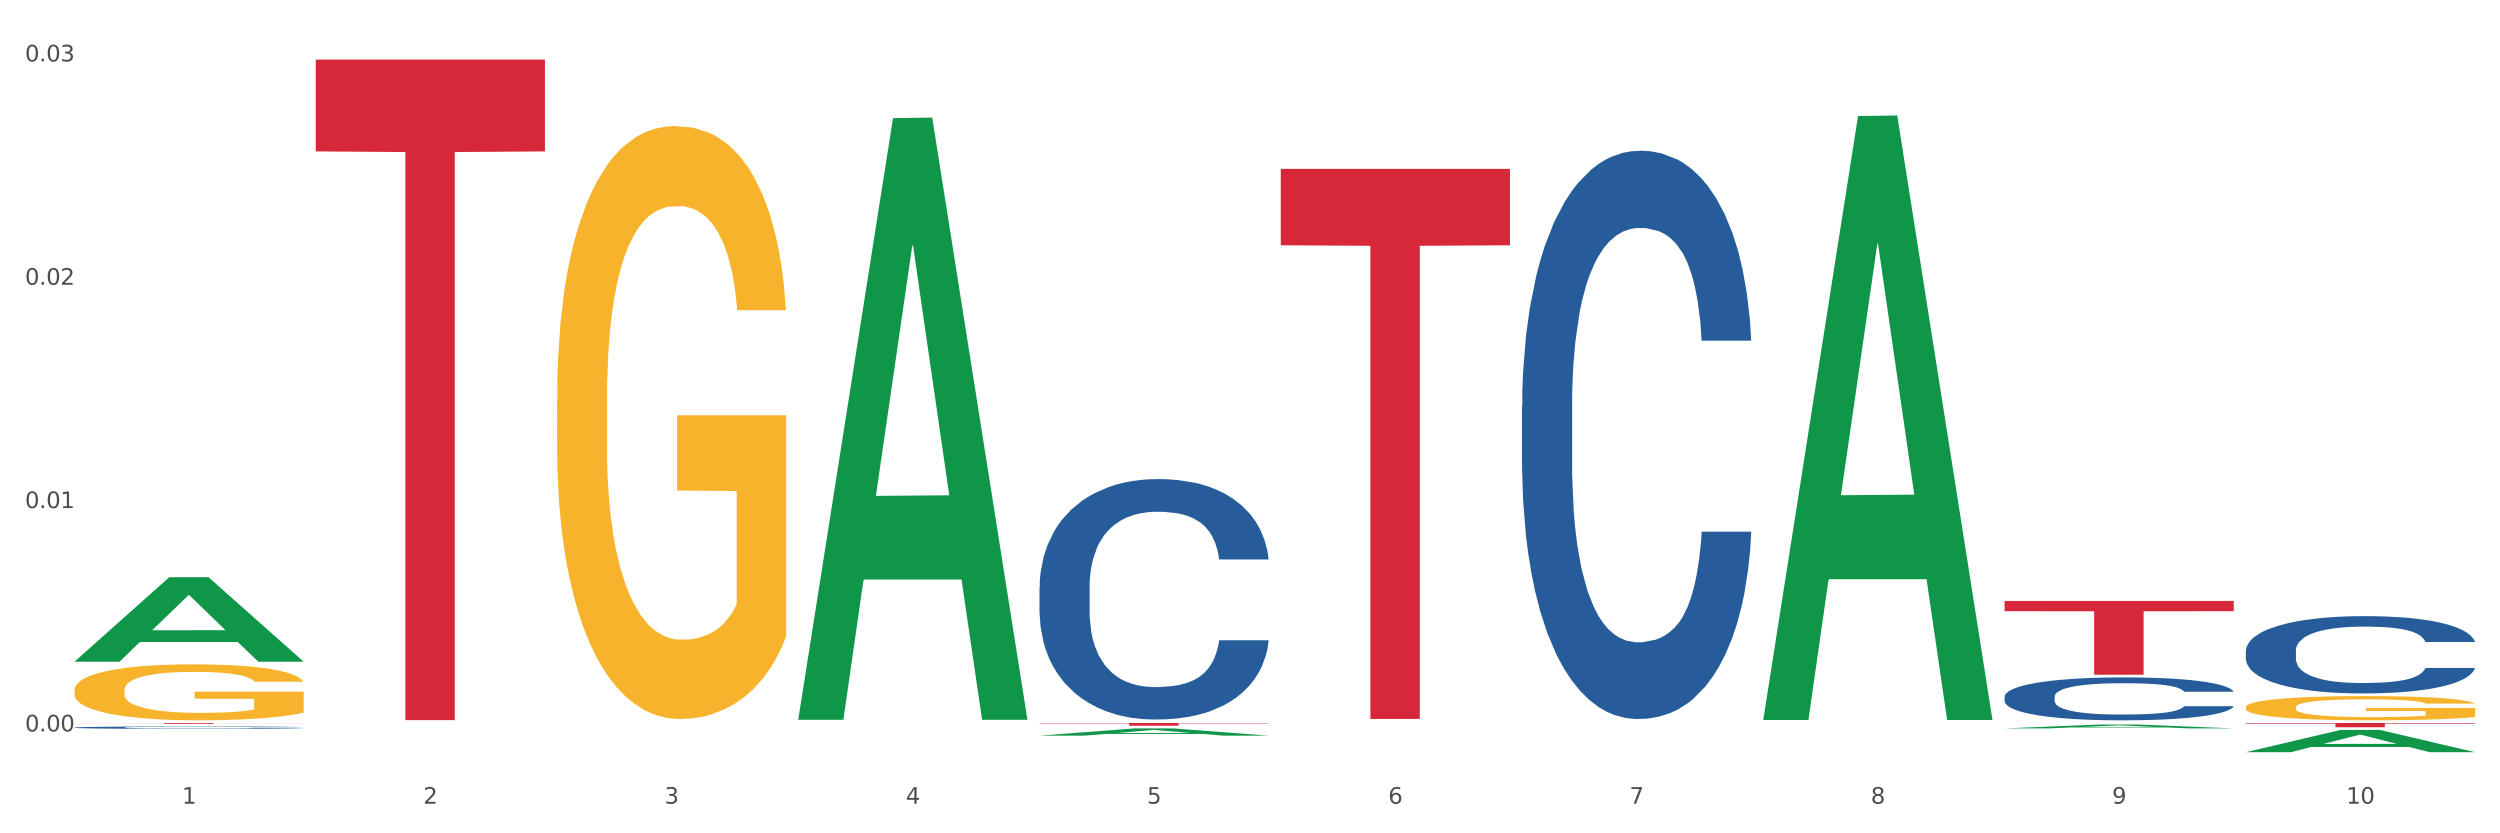 <?xml version="1.0" encoding="utf-8" standalone="no"?>
<!DOCTYPE svg PUBLIC "-//W3C//DTD SVG 1.1//EN"
  "http://www.w3.org/Graphics/SVG/1.1/DTD/svg11.dtd">
<svg xmlns:xlink="http://www.w3.org/1999/xlink" width="1080pt" height="360pt" viewBox="0 0 1080 360" xmlns="http://www.w3.org/2000/svg" version="1.1">
 <rect x="0" y="0" width="1080" height="360" fill="#333333" stroke="none"/>
 <defs>
  <style type="text/css">*{stroke-linejoin: round; stroke-linecap: butt}</style>
 </defs>
 <g id="figure_1">
  <g id="patch_1">
   <path d="M 0 360 
L 1080 360 
L 1080 0 
L 0 0 
z
" style="fill: #ffffff; stroke: #ffffff; stroke-linejoin: miter"/>
  </g>
  <g id="axes_1">
   <g id="matplotlib.axis_1">
    <g id="xtick_1">
     <g id="text_1">
      <!-- 1 -->
      <g style="fill: #4d4d4d" transform="translate(78.627 347.204) scale(0.096 -0.096)">
       <defs>
        <path id="DejaVuSans-31" d="M 794 531 
L 1825 531 
L 1825 4091 
L 703 3866 
L 703 4441 
L 1819 4666 
L 2450 4666 
L 2450 531 
L 3481 531 
L 3481 0 
L 794 0 
L 794 531 
z
" transform="scale(0.016)"/>
       </defs>
       <use xlink:href="#DejaVuSans-31"/>
      </g>
     </g>
    </g>
    <g id="xtick_2">
     <g id="text_2">
      <!-- 2 -->
      <g style="fill: #4d4d4d" transform="translate(182.851 347.204) scale(0.096 -0.096)">
       <defs>
        <path id="DejaVuSans-32" d="M 1228 531 
L 3431 531 
L 3431 0 
L 469 0 
L 469 531 
Q 828 903 1448 1529 
Q 2069 2156 2228 2338 
Q 2531 2678 2651 2914 
Q 2772 3150 2772 3378 
Q 2772 3750 2511 3984 
Q 2250 4219 1831 4219 
Q 1534 4219 1204 4116 
Q 875 4013 500 3803 
L 500 4441 
Q 881 4594 1212 4672 
Q 1544 4750 1819 4750 
Q 2544 4750 2975 4387 
Q 3406 4025 3406 3419 
Q 3406 3131 3298 2873 
Q 3191 2616 2906 2266 
Q 2828 2175 2409 1742 
Q 1991 1309 1228 531 
z
" transform="scale(0.016)"/>
       </defs>
       <use xlink:href="#DejaVuSans-32"/>
      </g>
     </g>
    </g>
    <g id="xtick_3">
     <g id="text_3">
      <!-- 3 -->
      <g style="fill: #4d4d4d" transform="translate(287.074 347.204) scale(0.096 -0.096)">
       <defs>
        <path id="DejaVuSans-33" d="M 2597 2516 
Q 3050 2419 3304 2112 
Q 3559 1806 3559 1356 
Q 3559 666 3084 287 
Q 2609 -91 1734 -91 
Q 1441 -91 1130 -33 
Q 819 25 488 141 
L 488 750 
Q 750 597 1062 519 
Q 1375 441 1716 441 
Q 2309 441 2620 675 
Q 2931 909 2931 1356 
Q 2931 1769 2642 2001 
Q 2353 2234 1838 2234 
L 1294 2234 
L 1294 2753 
L 1863 2753 
Q 2328 2753 2575 2939 
Q 2822 3125 2822 3475 
Q 2822 3834 2567 4026 
Q 2313 4219 1838 4219 
Q 1578 4219 1281 4162 
Q 984 4106 628 3988 
L 628 4550 
Q 988 4650 1302 4700 
Q 1616 4750 1894 4750 
Q 2613 4750 3031 4423 
Q 3450 4097 3450 3541 
Q 3450 3153 3228 2886 
Q 3006 2619 2597 2516 
z
" transform="scale(0.016)"/>
       </defs>
       <use xlink:href="#DejaVuSans-33"/>
      </g>
     </g>
    </g>
    <g id="xtick_4">
     <g id="text_4">
      <!-- 4 -->
      <g style="fill: #4d4d4d" transform="translate(391.298 347.204) scale(0.096 -0.096)">
       <defs>
        <path id="DejaVuSans-34" d="M 2419 4116 
L 825 1625 
L 2419 1625 
L 2419 4116 
z
M 2253 4666 
L 3047 4666 
L 3047 1625 
L 3713 1625 
L 3713 1100 
L 3047 1100 
L 3047 0 
L 2419 0 
L 2419 1100 
L 313 1100 
L 313 1709 
L 2253 4666 
z
" transform="scale(0.016)"/>
       </defs>
       <use xlink:href="#DejaVuSans-34"/>
      </g>
     </g>
    </g>
    <g id="xtick_5">
     <g id="text_5">
      <!-- 5 -->
      <g style="fill: #4d4d4d" transform="translate(495.522 347.204) scale(0.096 -0.096)">
       <defs>
        <path id="DejaVuSans-35" d="M 691 4666 
L 3169 4666 
L 3169 4134 
L 1269 4134 
L 1269 2991 
Q 1406 3038 1543 3061 
Q 1681 3084 1819 3084 
Q 2600 3084 3056 2656 
Q 3513 2228 3513 1497 
Q 3513 744 3044 326 
Q 2575 -91 1722 -91 
Q 1428 -91 1123 -41 
Q 819 9 494 109 
L 494 744 
Q 775 591 1075 516 
Q 1375 441 1709 441 
Q 2250 441 2565 725 
Q 2881 1009 2881 1497 
Q 2881 1984 2565 2268 
Q 2250 2553 1709 2553 
Q 1456 2553 1204 2497 
Q 953 2441 691 2322 
L 691 4666 
z
" transform="scale(0.016)"/>
       </defs>
       <use xlink:href="#DejaVuSans-35"/>
      </g>
     </g>
    </g>
    <g id="xtick_6">
     <g id="text_6">
      <!-- 6 -->
      <g style="fill: #4d4d4d" transform="translate(599.745 347.204) scale(0.096 -0.096)">
       <defs>
        <path id="DejaVuSans-36" d="M 2113 2584 
Q 1688 2584 1439 2293 
Q 1191 2003 1191 1497 
Q 1191 994 1439 701 
Q 1688 409 2113 409 
Q 2538 409 2786 701 
Q 3034 994 3034 1497 
Q 3034 2003 2786 2293 
Q 2538 2584 2113 2584 
z
M 3366 4563 
L 3366 3988 
Q 3128 4100 2886 4159 
Q 2644 4219 2406 4219 
Q 1781 4219 1451 3797 
Q 1122 3375 1075 2522 
Q 1259 2794 1537 2939 
Q 1816 3084 2150 3084 
Q 2853 3084 3261 2657 
Q 3669 2231 3669 1497 
Q 3669 778 3244 343 
Q 2819 -91 2113 -91 
Q 1303 -91 875 529 
Q 447 1150 447 2328 
Q 447 3434 972 4092 
Q 1497 4750 2381 4750 
Q 2619 4750 2861 4703 
Q 3103 4656 3366 4563 
z
" transform="scale(0.016)"/>
       </defs>
       <use xlink:href="#DejaVuSans-36"/>
      </g>
     </g>
    </g>
    <g id="xtick_7">
     <g id="text_7">
      <!-- 7 -->
      <g style="fill: #4d4d4d" transform="translate(703.969 347.204) scale(0.096 -0.096)">
       <defs>
        <path id="DejaVuSans-37" d="M 525 4666 
L 3525 4666 
L 3525 4397 
L 1831 0 
L 1172 0 
L 2766 4134 
L 525 4134 
L 525 4666 
z
" transform="scale(0.016)"/>
       </defs>
       <use xlink:href="#DejaVuSans-37"/>
      </g>
     </g>
    </g>
    <g id="xtick_8">
     <g id="text_8">
      <!-- 8 -->
      <g style="fill: #4d4d4d" transform="translate(808.193 347.204) scale(0.096 -0.096)">
       <defs>
        <path id="DejaVuSans-38" d="M 2034 2216 
Q 1584 2216 1326 1975 
Q 1069 1734 1069 1313 
Q 1069 891 1326 650 
Q 1584 409 2034 409 
Q 2484 409 2743 651 
Q 3003 894 3003 1313 
Q 3003 1734 2745 1975 
Q 2488 2216 2034 2216 
z
M 1403 2484 
Q 997 2584 770 2862 
Q 544 3141 544 3541 
Q 544 4100 942 4425 
Q 1341 4750 2034 4750 
Q 2731 4750 3128 4425 
Q 3525 4100 3525 3541 
Q 3525 3141 3298 2862 
Q 3072 2584 2669 2484 
Q 3125 2378 3379 2068 
Q 3634 1759 3634 1313 
Q 3634 634 3220 271 
Q 2806 -91 2034 -91 
Q 1263 -91 848 271 
Q 434 634 434 1313 
Q 434 1759 690 2068 
Q 947 2378 1403 2484 
z
M 1172 3481 
Q 1172 3119 1398 2916 
Q 1625 2713 2034 2713 
Q 2441 2713 2670 2916 
Q 2900 3119 2900 3481 
Q 2900 3844 2670 4047 
Q 2441 4250 2034 4250 
Q 1625 4250 1398 4047 
Q 1172 3844 1172 3481 
z
" transform="scale(0.016)"/>
       </defs>
       <use xlink:href="#DejaVuSans-38"/>
      </g>
     </g>
    </g>
    <g id="xtick_9">
     <g id="text_9">
      <!-- 9 -->
      <g style="fill: #4d4d4d" transform="translate(912.416 347.204) scale(0.096 -0.096)">
       <defs>
        <path id="DejaVuSans-39" d="M 703 97 
L 703 672 
Q 941 559 1184 500 
Q 1428 441 1663 441 
Q 2288 441 2617 861 
Q 2947 1281 2994 2138 
Q 2813 1869 2534 1725 
Q 2256 1581 1919 1581 
Q 1219 1581 811 2004 
Q 403 2428 403 3163 
Q 403 3881 828 4315 
Q 1253 4750 1959 4750 
Q 2769 4750 3195 4129 
Q 3622 3509 3622 2328 
Q 3622 1225 3098 567 
Q 2575 -91 1691 -91 
Q 1453 -91 1209 -44 
Q 966 3 703 97 
z
M 1959 2075 
Q 2384 2075 2632 2365 
Q 2881 2656 2881 3163 
Q 2881 3666 2632 3958 
Q 2384 4250 1959 4250 
Q 1534 4250 1286 3958 
Q 1038 3666 1038 3163 
Q 1038 2656 1286 2365 
Q 1534 2075 1959 2075 
z
" transform="scale(0.016)"/>
       </defs>
       <use xlink:href="#DejaVuSans-39"/>
      </g>
     </g>
    </g>
    <g id="xtick_10">
     <g id="text_10">
      <!-- 10 -->
      <g style="fill: #4d4d4d" transform="translate(1013.586 347.204) scale(0.096 -0.096)">
       <defs>
        <path id="DejaVuSans-30" d="M 2034 4250 
Q 1547 4250 1301 3770 
Q 1056 3291 1056 2328 
Q 1056 1369 1301 889 
Q 1547 409 2034 409 
Q 2525 409 2770 889 
Q 3016 1369 3016 2328 
Q 3016 3291 2770 3770 
Q 2525 4250 2034 4250 
z
M 2034 4750 
Q 2819 4750 3233 4129 
Q 3647 3509 3647 2328 
Q 3647 1150 3233 529 
Q 2819 -91 2034 -91 
Q 1250 -91 836 529 
Q 422 1150 422 2328 
Q 422 3509 836 4129 
Q 1250 4750 2034 4750 
z
" transform="scale(0.016)"/>
       </defs>
       <use xlink:href="#DejaVuSans-31"/>
       <use xlink:href="#DejaVuSans-30" transform="translate(63.623 0)"/>
      </g>
     </g>
    </g>
    <g id="xtick_11"/>
    <g id="xtick_12"/>
    <g id="xtick_13"/>
    <g id="xtick_14"/>
    <g id="xtick_15"/>
    <g id="xtick_16"/>
    <g id="xtick_17"/>
    <g id="xtick_18"/>
    <g id="xtick_19"/>
   </g>
   <g id="matplotlib.axis_2">
    <g id="ytick_1">
     <g id="text_11">
      <!-- 0.00 -->
      <g style="fill: #4d4d4d" transform="translate(10.8 315.975) scale(0.096 -0.096)">
       <defs>
        <path id="DejaVuSans-2e" d="M 684 794 
L 1344 794 
L 1344 0 
L 684 0 
L 684 794 
z
" transform="scale(0.016)"/>
       </defs>
       <use xlink:href="#DejaVuSans-30"/>
       <use xlink:href="#DejaVuSans-2e" transform="translate(63.623 0)"/>
       <use xlink:href="#DejaVuSans-30" transform="translate(95.41 0)"/>
       <use xlink:href="#DejaVuSans-30" transform="translate(159.033 0)"/>
      </g>
     </g>
    </g>
    <g id="ytick_2">
     <g id="text_12">
      <!-- 0.01 -->
      <g style="fill: #4d4d4d" transform="translate(10.8 219.497) scale(0.096 -0.096)">
       <use xlink:href="#DejaVuSans-30"/>
       <use xlink:href="#DejaVuSans-2e" transform="translate(63.623 0)"/>
       <use xlink:href="#DejaVuSans-30" transform="translate(95.41 0)"/>
       <use xlink:href="#DejaVuSans-31" transform="translate(159.033 0)"/>
      </g>
     </g>
    </g>
    <g id="ytick_3">
     <g id="text_13">
      <!-- 0.02 -->
      <g style="fill: #4d4d4d" transform="translate(10.8 123.018) scale(0.096 -0.096)">
       <use xlink:href="#DejaVuSans-30"/>
       <use xlink:href="#DejaVuSans-2e" transform="translate(63.623 0)"/>
       <use xlink:href="#DejaVuSans-30" transform="translate(95.41 0)"/>
       <use xlink:href="#DejaVuSans-32" transform="translate(159.033 0)"/>
      </g>
     </g>
    </g>
    <g id="ytick_4">
     <g id="text_14">
      <!-- 0.03 -->
      <g style="fill: #4d4d4d" transform="translate(10.8 26.539) scale(0.096 -0.096)">
       <use xlink:href="#DejaVuSans-30"/>
       <use xlink:href="#DejaVuSans-2e" transform="translate(63.623 0)"/>
       <use xlink:href="#DejaVuSans-30" transform="translate(95.41 0)"/>
       <use xlink:href="#DejaVuSans-33" transform="translate(159.033 0)"/>
      </g>
     </g>
    </g>
    <g id="ytick_5"/>
    <g id="ytick_6"/>
    <g id="ytick_7"/>
   </g>
   <g id="PolyCollection_1">
    <path d="M 32.175 285.793 
L 32.277 285.758 
L 73.107 249.37 
L 90.051 249.335 
L 131.187 285.861 
L 111.589 285.861 
L 102.709 277.356 
L 60.552 277.356 
L 60.246 277.493 
L 51.671 285.861 
L 32.175 285.861 
L 32.175 285.793 
L 65.86 272.28 
L 97.401 272.245 
L 81.783 257.121 
L 81.579 257.052 
L 81.375 257.155 
L 65.758 272.245 
L 65.86 272.28 
L 32.175 285.793 
z
" clip-path="url(#p5e174b1750)" style="fill: #109648"/>
    <path d="M 657.517 175.427 
L 657.634 175.203 
L 657.634 168.924 
L 657.985 160.403 
L 659.272 144.707 
L 660.911 132.823 
L 663.72 118.92 
L 665.241 113.09 
L 667.231 106.587 
L 671.327 96.049 
L 676.008 87.079 
L 679.285 82.146 
L 681.743 79.007 
L 687.244 73.401 
L 690.404 70.934 
L 693.681 68.916 
L 696.49 67.571 
L 701.171 66.001 
L 704.916 65.329 
L 709.247 65.104 
L 712.875 65.329 
L 717.673 66.225 
L 724.695 68.916 
L 727.387 70.486 
L 731.015 73.177 
L 734.76 76.764 
L 737.803 80.352 
L 741.314 85.51 
L 744.943 92.237 
L 748.454 100.757 
L 750.911 108.606 
L 752.901 116.902 
L 754.657 126.993 
L 755.944 137.98 
L 756.529 147.174 
L 735.112 147.174 
L 734.526 138.877 
L 733.356 129.908 
L 732.186 123.853 
L 730.898 118.92 
L 728.909 113.314 
L 727.153 109.727 
L 724.227 105.466 
L 721.535 102.775 
L 719.312 101.206 
L 716.62 99.86 
L 710.885 98.515 
L 706.789 98.515 
L 704.214 98.964 
L 701.054 100.085 
L 698.362 101.654 
L 695.202 104.345 
L 692.745 107.26 
L 690.287 111.072 
L 688.882 113.763 
L 686.776 118.696 
L 685.371 122.732 
L 683.499 129.683 
L 682.445 134.617 
L 680.573 147.398 
L 679.754 156.816 
L 679.402 163.318 
L 679.168 170.494 
L 679.168 205.474 
L 679.871 221.171 
L 680.456 227.898 
L 681.392 235.522 
L 683.148 245.388 
L 685.722 255.03 
L 688.414 261.981 
L 690.638 266.242 
L 692.745 269.381 
L 694.851 271.847 
L 697.426 274.09 
L 699.533 275.435 
L 702.693 276.78 
L 706.438 277.453 
L 709.364 277.453 
L 715.332 276.332 
L 718.024 275.211 
L 720.599 273.641 
L 723.408 271.175 
L 725.632 268.484 
L 726.919 266.466 
L 729.026 262.205 
L 730.664 257.721 
L 732.069 252.563 
L 733.005 248.079 
L 734.058 241.352 
L 734.877 233.728 
L 735.112 229.692 
L 756.529 229.692 
L 756.061 237.764 
L 755.242 245.612 
L 753.603 256.151 
L 752.316 262.205 
L 750.326 269.605 
L 748.22 275.884 
L 745.294 282.835 
L 742.602 287.992 
L 739.793 292.477 
L 736.75 296.513 
L 731.249 302.119 
L 729.26 303.688 
L 725.046 306.379 
L 721.769 307.949 
L 716.971 309.519 
L 712.055 310.415 
L 706.906 310.64 
L 702.341 310.191 
L 697.309 308.846 
L 694.149 307.5 
L 690.638 305.482 
L 686.542 302.343 
L 682.679 298.531 
L 679.051 294.046 
L 675.657 288.889 
L 672.497 283.059 
L 668.401 273.417 
L 665.358 263.999 
L 663.134 255.254 
L 661.613 247.854 
L 660.091 238.437 
L 659.272 231.934 
L 657.985 216.238 
L 657.517 201.662 
L 657.517 175.427 
z
" clip-path="url(#p5e174b1750)" style="fill: #255c99"/>
    <path d="M 449.069 253.637 
L 449.187 253.542 
L 449.187 250.885 
L 449.538 247.28 
L 450.825 240.638 
L 452.464 235.61 
L 455.272 229.727 
L 456.794 227.26 
L 458.783 224.509 
L 462.88 220.049 
L 467.561 216.254 
L 470.838 214.167 
L 473.296 212.838 
L 478.797 210.466 
L 481.957 209.423 
L 485.234 208.569 
L 488.042 207.999 
L 492.724 207.335 
L 496.469 207.051 
L 500.799 206.956 
L 504.427 207.051 
L 509.226 207.43 
L 516.248 208.569 
L 518.94 209.233 
L 522.568 210.371 
L 526.313 211.89 
L 529.356 213.408 
L 532.867 215.59 
L 536.495 218.436 
L 540.006 222.042 
L 542.464 225.363 
L 544.454 228.873 
L 546.209 233.143 
L 547.497 237.792 
L 548.082 241.682 
L 526.664 241.682 
L 526.079 238.171 
L 524.909 234.376 
L 523.738 231.814 
L 522.451 229.727 
L 520.461 227.355 
L 518.706 225.837 
L 515.78 224.034 
L 513.088 222.896 
L 510.864 222.231 
L 508.173 221.662 
L 502.438 221.093 
L 498.342 221.093 
L 495.767 221.283 
L 492.607 221.757 
L 489.915 222.421 
L 486.755 223.56 
L 484.297 224.793 
L 481.84 226.406 
L 480.435 227.545 
L 478.328 229.632 
L 476.924 231.34 
L 475.051 234.281 
L 473.998 236.369 
L 472.126 241.777 
L 471.306 245.762 
L 470.955 248.513 
L 470.721 251.549 
L 470.721 266.351 
L 471.423 272.992 
L 472.009 275.839 
L 472.945 279.065 
L 474.7 283.239 
L 477.275 287.319 
L 479.967 290.261 
L 482.191 292.063 
L 484.297 293.392 
L 486.404 294.435 
L 488.979 295.384 
L 491.085 295.953 
L 494.245 296.523 
L 497.991 296.807 
L 500.916 296.807 
L 506.885 296.333 
L 509.577 295.859 
L 512.152 295.194 
L 514.961 294.151 
L 517.184 293.012 
L 518.472 292.158 
L 520.578 290.355 
L 522.217 288.458 
L 523.621 286.276 
L 524.558 284.378 
L 525.611 281.532 
L 526.43 278.306 
L 526.664 276.598 
L 548.082 276.598 
L 547.614 280.014 
L 546.795 283.334 
L 545.156 287.794 
L 543.869 290.355 
L 541.879 293.487 
L 539.772 296.143 
L 536.846 299.084 
L 534.155 301.267 
L 531.346 303.164 
L 528.303 304.872 
L 522.802 307.244 
L 520.813 307.908 
L 516.599 309.047 
L 513.322 309.711 
L 508.524 310.375 
L 503.608 310.755 
L 498.459 310.85 
L 493.894 310.66 
L 488.862 310.091 
L 485.702 309.521 
L 482.191 308.667 
L 478.094 307.339 
L 474.232 305.726 
L 470.604 303.828 
L 467.21 301.646 
L 464.05 299.179 
L 459.954 295.099 
L 456.911 291.115 
L 454.687 287.414 
L 453.166 284.283 
L 451.644 280.298 
L 450.825 277.547 
L 449.538 270.905 
L 449.069 264.738 
L 449.069 253.637 
z
" clip-path="url(#p5e174b1750)" style="fill: #255c99"/>
    <path d="M 32.175 314.3 
L 32.292 314.299 
L 32.292 314.272 
L 32.643 314.235 
L 33.931 314.168 
L 35.569 314.117 
L 38.378 314.058 
L 39.899 314.033 
L 41.889 314.005 
L 45.985 313.96 
L 50.667 313.921 
L 53.944 313.9 
L 56.401 313.887 
L 61.902 313.863 
L 65.062 313.852 
L 68.339 313.844 
L 71.148 313.838 
L 75.829 313.831 
L 79.575 313.828 
L 83.905 313.827 
L 87.533 313.828 
L 92.331 313.832 
L 99.354 313.844 
L 102.045 313.85 
L 105.674 313.862 
L 109.419 313.877 
L 112.462 313.893 
L 115.973 313.915 
L 119.601 313.944 
L 123.112 313.98 
L 125.57 314.014 
L 127.559 314.049 
L 129.315 314.092 
L 130.602 314.139 
L 131.187 314.179 
L 109.77 314.179 
L 109.185 314.143 
L 108.014 314.105 
L 106.844 314.079 
L 105.557 314.058 
L 103.567 314.034 
L 101.811 314.018 
L 98.886 314 
L 96.194 313.989 
L 93.97 313.982 
L 91.278 313.976 
L 85.543 313.97 
L 81.447 313.97 
L 78.872 313.972 
L 75.712 313.977 
L 73.021 313.984 
L 69.861 313.995 
L 67.403 314.008 
L 64.945 314.024 
L 63.541 314.036 
L 61.434 314.057 
L 60.03 314.074 
L 58.157 314.104 
L 57.104 314.125 
L 55.231 314.18 
L 54.412 314.22 
L 54.061 314.248 
L 53.827 314.278 
L 53.827 314.428 
L 54.529 314.495 
L 55.114 314.524 
L 56.05 314.557 
L 57.806 314.599 
L 60.381 314.64 
L 63.072 314.67 
L 65.296 314.688 
L 67.403 314.702 
L 69.509 314.712 
L 72.084 314.722 
L 74.191 314.728 
L 77.351 314.733 
L 81.096 314.736 
L 84.022 314.736 
L 89.991 314.731 
L 92.683 314.727 
L 95.257 314.72 
L 98.066 314.709 
L 100.29 314.698 
L 101.577 314.689 
L 103.684 314.671 
L 105.322 314.652 
L 106.727 314.63 
L 107.663 314.611 
L 108.717 314.582 
L 109.536 314.549 
L 109.77 314.532 
L 131.187 314.532 
L 130.719 314.566 
L 129.9 314.6 
L 128.262 314.645 
L 126.974 314.671 
L 124.985 314.703 
L 122.878 314.73 
L 119.952 314.759 
L 117.26 314.781 
L 114.451 314.801 
L 111.408 314.818 
L 105.908 314.842 
L 103.918 314.849 
L 99.705 314.86 
L 96.428 314.867 
L 91.629 314.874 
L 86.714 314.877 
L 81.564 314.878 
L 77 314.876 
L 71.967 314.871 
L 68.807 314.865 
L 65.296 314.856 
L 61.2 314.843 
L 57.338 314.826 
L 53.71 314.807 
L 50.316 314.785 
L 47.156 314.76 
L 43.059 314.719 
L 40.016 314.679 
L 37.793 314.641 
L 36.271 314.61 
L 34.75 314.569 
L 33.931 314.541 
L 32.643 314.474 
L 32.175 314.412 
L 32.175 314.3 
z
" clip-path="url(#p5e174b1750)" style="fill: #255c99"/>
    <path d="M 32.175 312.328 
L 131.187 312.328 
L 131.187 312.377 
L 92.239 312.378 
L 92.239 312.681 
L 70.888 312.681 
L 70.888 312.378 
L 32.175 312.377 
L 32.175 312.329 
L 32.175 312.328 
z
" clip-path="url(#p5e174b1750)" style="fill: #d62839"/>
    <path d="M 136.399 25.759 
L 235.411 25.759 
L 235.411 65.412 
L 196.463 65.68 
L 196.463 311.1 
L 175.112 311.1 
L 175.112 65.68 
L 136.399 65.412 
L 136.399 26.027 
L 136.399 25.759 
z
" clip-path="url(#p5e174b1750)" style="fill: #d62839"/>
    <path d="M 449.069 312.328 
L 548.082 312.328 
L 548.082 312.494 
L 509.134 312.496 
L 509.134 313.524 
L 487.783 313.524 
L 487.783 312.496 
L 449.069 312.494 
L 449.069 312.329 
L 449.069 312.328 
z
" clip-path="url(#p5e174b1750)" style="fill: #d62839"/>
    <path d="M 553.293 72.943 
L 652.306 72.943 
L 652.306 105.967 
L 613.358 106.191 
L 613.358 310.588 
L 592.006 310.588 
L 592.006 106.191 
L 553.293 105.967 
L 553.293 73.166 
L 553.293 72.943 
z
" clip-path="url(#p5e174b1750)" style="fill: #d62839"/>
    <path d="M 865.964 259.61 
L 964.976 259.61 
L 964.976 264.04 
L 926.028 264.07 
L 926.028 291.494 
L 904.677 291.494 
L 904.677 264.07 
L 865.964 264.04 
L 865.964 259.639 
L 865.964 259.61 
z
" clip-path="url(#p5e174b1750)" style="fill: #d62839"/>
    <path d="M 970.188 312.328 
L 1069.2 312.328 
L 1069.2 312.584 
L 1030.252 312.586 
L 1030.252 314.169 
L 1008.901 314.169 
L 1008.901 312.586 
L 970.188 312.584 
L 970.188 312.33 
L 970.188 312.328 
z
" clip-path="url(#p5e174b1750)" style="fill: #d62839"/>
    <path d="M 970.188 281.174 
L 970.305 281.143 
L 970.305 280.289 
L 970.656 279.13 
L 971.943 276.996 
L 973.582 275.379 
L 976.39 273.488 
L 977.912 272.696 
L 979.902 271.811 
L 983.998 270.378 
L 988.679 269.158 
L 991.956 268.487 
L 994.414 268.06 
L 999.915 267.298 
L 1003.075 266.962 
L 1006.352 266.688 
L 1009.161 266.505 
L 1013.842 266.291 
L 1017.587 266.2 
L 1021.917 266.169 
L 1025.546 266.2 
L 1030.344 266.322 
L 1037.366 266.688 
L 1040.058 266.901 
L 1043.686 267.267 
L 1047.431 267.755 
L 1050.474 268.243 
L 1053.985 268.944 
L 1057.613 269.859 
L 1061.125 271.018 
L 1063.582 272.086 
L 1065.572 273.214 
L 1067.327 274.586 
L 1068.615 276.081 
L 1069.2 277.331 
L 1047.782 277.331 
L 1047.197 276.203 
L 1046.027 274.983 
L 1044.857 274.159 
L 1043.569 273.488 
L 1041.58 272.726 
L 1039.824 272.238 
L 1036.898 271.659 
L 1034.206 271.293 
L 1031.983 271.079 
L 1029.291 270.896 
L 1023.556 270.713 
L 1019.46 270.713 
L 1016.885 270.774 
L 1013.725 270.927 
L 1011.033 271.14 
L 1007.873 271.506 
L 1005.415 271.903 
L 1002.958 272.421 
L 1001.553 272.787 
L 999.447 273.458 
L 998.042 274.007 
L 996.17 274.952 
L 995.116 275.623 
L 993.244 277.362 
L 992.424 278.642 
L 992.073 279.527 
L 991.839 280.503 
L 991.839 285.26 
L 992.541 287.395 
L 993.127 288.31 
L 994.063 289.347 
L 995.818 290.689 
L 998.393 292 
L 1001.085 292.945 
L 1003.309 293.525 
L 1005.415 293.952 
L 1007.522 294.287 
L 1010.097 294.592 
L 1012.203 294.775 
L 1015.363 294.958 
L 1019.109 295.05 
L 1022.035 295.05 
L 1028.003 294.897 
L 1030.695 294.745 
L 1033.27 294.531 
L 1036.079 294.196 
L 1038.303 293.83 
L 1039.59 293.555 
L 1041.697 292.976 
L 1043.335 292.366 
L 1044.739 291.664 
L 1045.676 291.055 
L 1046.729 290.14 
L 1047.548 289.103 
L 1047.782 288.554 
L 1069.2 288.554 
L 1068.732 289.652 
L 1067.913 290.719 
L 1066.274 292.152 
L 1064.987 292.976 
L 1062.997 293.982 
L 1060.89 294.836 
L 1057.965 295.782 
L 1055.273 296.483 
L 1052.464 297.093 
L 1049.421 297.642 
L 1043.92 298.404 
L 1041.931 298.618 
L 1037.717 298.984 
L 1034.44 299.197 
L 1029.642 299.411 
L 1024.726 299.533 
L 1019.577 299.563 
L 1015.012 299.502 
L 1009.98 299.319 
L 1006.82 299.136 
L 1003.309 298.862 
L 999.212 298.435 
L 995.35 297.916 
L 991.722 297.306 
L 988.328 296.605 
L 985.168 295.812 
L 981.072 294.501 
L 978.029 293.22 
L 975.805 292.03 
L 974.284 291.024 
L 972.762 289.743 
L 971.943 288.859 
L 970.656 286.724 
L 970.188 284.742 
L 970.188 281.174 
z
" clip-path="url(#p5e174b1750)" style="fill: #255c99"/>
    <path d="M 970.188 305.549 
L 970.304 305.539 
L 970.304 305.195 
L 970.538 304.898 
L 971.707 304.181 
L 973.461 303.588 
L 974.747 303.273 
L 976.032 303.014 
L 977.552 302.756 
L 979.422 302.488 
L 982.813 302.096 
L 984.917 301.895 
L 987.488 301.685 
L 992.164 301.379 
L 995.554 301.207 
L 999.061 301.063 
L 1004.789 300.891 
L 1008.53 300.815 
L 1012.505 300.757 
L 1017.297 300.719 
L 1020.921 300.709 
L 1028.87 300.738 
L 1035.65 300.824 
L 1038.923 300.891 
L 1043.132 301.006 
L 1045.353 301.082 
L 1048.977 301.235 
L 1052.717 301.436 
L 1055.289 301.608 
L 1059.147 301.934 
L 1062.069 302.259 
L 1064.758 302.66 
L 1066.161 302.938 
L 1067.213 303.196 
L 1068.148 303.492 
L 1069.083 303.961 
L 1048.041 303.961 
L 1047.223 303.626 
L 1045.937 303.311 
L 1044.067 303.005 
L 1042.43 302.813 
L 1039.625 302.574 
L 1037.053 302.421 
L 1034.364 302.307 
L 1031.091 302.211 
L 1028.52 302.163 
L 1024.896 302.125 
L 1017.765 302.134 
L 1012.972 302.211 
L 1009.699 302.307 
L 1007.595 302.393 
L 1005.724 302.488 
L 1003.62 302.622 
L 1001.165 302.823 
L 999.412 303.005 
L 997.659 303.234 
L 996.256 303.464 
L 994.97 303.732 
L 993.918 304.019 
L 993.1 304.315 
L 992.398 304.678 
L 991.814 305.281 
L 991.814 306.591 
L 992.047 306.888 
L 992.632 307.28 
L 993.333 307.576 
L 994.502 307.93 
L 995.554 308.169 
L 997.542 308.514 
L 999.763 308.8 
L 1001.516 308.982 
L 1003.27 309.135 
L 1006.309 309.346 
L 1009.699 309.518 
L 1012.621 309.623 
L 1016.596 309.719 
L 1019.285 309.757 
L 1021.623 309.776 
L 1027.351 309.776 
L 1031.442 309.747 
L 1036.001 309.68 
L 1039.508 309.594 
L 1042.43 309.489 
L 1045.704 309.317 
L 1047.808 309.154 
L 1047.808 307.155 
L 1022.09 307.146 
L 1022.09 305.817 
L 1069.2 305.817 
L 1069.2 309.719 
L 1067.213 309.919 
L 1064.992 310.101 
L 1062.654 310.264 
L 1059.147 310.465 
L 1054.938 310.656 
L 1051.198 310.79 
L 1047.223 310.905 
L 1042.547 311.01 
L 1036.469 311.105 
L 1032.728 311.144 
L 1028.052 311.172 
L 1022.558 311.182 
L 1017.765 311.163 
L 1013.089 311.115 
L 1008.179 311.029 
L 1003.387 310.905 
L 999.763 310.78 
L 996.139 310.627 
L 992.281 310.426 
L 989.242 310.235 
L 986.904 310.063 
L 984.332 309.843 
L 981.527 309.556 
L 979.422 309.298 
L 977.552 309.03 
L 975.565 308.686 
L 974.162 308.389 
L 972.759 308.016 
L 971.941 307.739 
L 971.006 307.309 
L 970.304 306.706 
L 970.188 305.549 
z
" clip-path="url(#p5e174b1750)" style="fill: #f7b32b"/>
    <path d="M 240.622 172.832 
L 240.739 172.598 
L 240.739 164.175 
L 240.973 156.922 
L 242.142 139.374 
L 243.895 124.868 
L 245.181 117.147 
L 246.467 110.829 
L 247.987 104.512 
L 249.857 97.961 
L 253.247 88.368 
L 255.351 83.455 
L 257.923 78.308 
L 262.599 70.82 
L 265.989 66.609 
L 269.496 63.099 
L 275.224 58.888 
L 278.965 57.016 
L 282.939 55.612 
L 287.732 54.676 
L 291.356 54.443 
L 299.305 55.144 
L 306.085 57.25 
L 309.358 58.888 
L 313.566 61.696 
L 315.788 63.567 
L 319.411 67.311 
L 323.152 72.224 
L 325.724 76.436 
L 329.581 84.391 
L 332.504 92.346 
L 335.193 102.173 
L 336.595 108.958 
L 337.647 115.275 
L 338.583 122.528 
L 339.518 133.993 
L 318.476 133.993 
L 317.658 125.804 
L 316.372 118.083 
L 314.502 110.595 
L 312.865 105.916 
L 310.06 100.067 
L 307.488 96.323 
L 304.799 93.516 
L 301.526 91.176 
L 298.954 90.006 
L 295.33 89.07 
L 288.2 89.304 
L 283.407 91.176 
L 280.134 93.516 
L 278.03 95.621 
L 276.159 97.961 
L 274.055 101.237 
L 271.6 106.15 
L 269.847 110.595 
L 268.093 116.211 
L 266.69 121.826 
L 265.405 128.377 
L 264.352 135.396 
L 263.534 142.649 
L 262.833 151.54 
L 262.248 166.28 
L 262.248 198.334 
L 262.482 205.587 
L 263.067 215.18 
L 263.768 222.433 
L 264.937 231.09 
L 265.989 236.94 
L 267.976 245.362 
L 270.197 252.382 
L 271.951 256.827 
L 273.704 260.571 
L 276.744 265.718 
L 280.134 269.929 
L 283.056 272.503 
L 287.031 274.843 
L 289.719 275.779 
L 292.057 276.247 
L 297.785 276.247 
L 301.877 275.545 
L 306.436 273.907 
L 309.943 271.801 
L 312.865 269.227 
L 316.138 265.016 
L 318.242 261.039 
L 318.242 212.139 
L 292.525 211.905 
L 292.525 179.383 
L 339.635 179.383 
L 339.635 274.843 
L 337.647 279.756 
L 335.426 284.202 
L 333.088 288.179 
L 329.581 293.092 
L 325.373 297.772 
L 321.632 301.047 
L 317.658 303.855 
L 312.982 306.429 
L 306.903 308.768 
L 303.163 309.704 
L 298.487 310.406 
L 292.992 310.64 
L 288.2 310.172 
L 283.524 309.002 
L 278.614 306.897 
L 273.821 303.855 
L 270.197 300.813 
L 266.574 297.07 
L 262.716 292.157 
L 259.677 287.477 
L 257.339 283.266 
L 254.767 277.884 
L 251.961 270.865 
L 249.857 264.548 
L 247.987 257.997 
L 246 249.574 
L 244.597 242.321 
L 243.194 233.196 
L 242.376 226.411 
L 241.441 215.882 
L 240.739 201.142 
L 240.622 172.832 
z
" clip-path="url(#p5e174b1750)" style="fill: #f7b32b"/>
    <path d="M 865.964 300.971 
L 866.081 300.954 
L 866.081 300.48 
L 866.432 299.837 
L 867.719 298.651 
L 869.358 297.754 
L 872.167 296.704 
L 873.688 296.264 
L 875.678 295.773 
L 879.774 294.977 
L 884.456 294.299 
L 887.733 293.927 
L 890.19 293.69 
L 895.691 293.267 
L 898.851 293.08 
L 902.128 292.928 
L 904.937 292.826 
L 909.618 292.708 
L 913.364 292.657 
L 917.694 292.64 
L 921.322 292.657 
L 926.12 292.725 
L 933.143 292.928 
L 935.834 293.046 
L 939.463 293.25 
L 943.208 293.521 
L 946.251 293.791 
L 949.762 294.181 
L 953.39 294.689 
L 956.901 295.332 
L 959.359 295.925 
L 961.348 296.552 
L 963.104 297.314 
L 964.391 298.143 
L 964.976 298.838 
L 943.559 298.838 
L 942.974 298.211 
L 941.803 297.534 
L 940.633 297.076 
L 939.346 296.704 
L 937.356 296.281 
L 935.6 296.01 
L 932.674 295.688 
L 929.983 295.485 
L 927.759 295.366 
L 925.067 295.265 
L 919.332 295.163 
L 915.236 295.163 
L 912.661 295.197 
L 909.501 295.282 
L 906.81 295.4 
L 903.65 295.603 
L 901.192 295.823 
L 898.734 296.111 
L 897.33 296.314 
L 895.223 296.687 
L 893.819 296.992 
L 891.946 297.517 
L 890.893 297.889 
L 889.02 298.854 
L 888.201 299.566 
L 887.85 300.057 
L 887.616 300.599 
L 887.616 303.24 
L 888.318 304.426 
L 888.903 304.934 
L 889.839 305.509 
L 891.595 306.254 
L 894.17 306.982 
L 896.861 307.507 
L 899.085 307.829 
L 901.192 308.066 
L 903.298 308.252 
L 905.873 308.422 
L 907.98 308.523 
L 911.14 308.625 
L 914.885 308.676 
L 917.811 308.676 
L 923.78 308.591 
L 926.472 308.506 
L 929.046 308.388 
L 931.855 308.202 
L 934.079 307.998 
L 935.366 307.846 
L 937.473 307.524 
L 939.111 307.186 
L 940.516 306.796 
L 941.452 306.458 
L 942.505 305.95 
L 943.325 305.374 
L 943.559 305.069 
L 964.976 305.069 
L 964.508 305.679 
L 963.689 306.271 
L 962.05 307.067 
L 960.763 307.524 
L 958.773 308.083 
L 956.667 308.557 
L 953.741 309.082 
L 951.049 309.472 
L 948.24 309.81 
L 945.197 310.115 
L 939.697 310.538 
L 937.707 310.657 
L 933.494 310.86 
L 930.217 310.979 
L 925.418 311.097 
L 920.503 311.165 
L 915.353 311.182 
L 910.789 311.148 
L 905.756 311.046 
L 902.596 310.945 
L 899.085 310.792 
L 894.989 310.555 
L 891.127 310.268 
L 887.499 309.929 
L 884.105 309.539 
L 880.945 309.099 
L 876.848 308.371 
L 873.805 307.66 
L 871.582 306.999 
L 870.06 306.441 
L 868.539 305.729 
L 867.719 305.238 
L 866.432 304.053 
L 865.964 302.952 
L 865.964 300.971 
z
" clip-path="url(#p5e174b1750)" style="fill: #255c99"/>
    <path d="M 32.175 298.178 
L 32.292 298.156 
L 32.292 297.362 
L 32.526 296.677 
L 33.695 295.021 
L 35.448 293.653 
L 36.734 292.924 
L 38.02 292.328 
L 39.54 291.732 
L 41.41 291.114 
L 44.8 290.209 
L 46.904 289.745 
L 49.476 289.259 
L 54.152 288.553 
L 57.542 288.155 
L 61.049 287.824 
L 66.777 287.427 
L 70.517 287.25 
L 74.492 287.118 
L 79.285 287.03 
L 82.909 287.007 
L 90.858 287.074 
L 97.638 287.272 
L 100.911 287.427 
L 105.119 287.692 
L 107.34 287.868 
L 110.964 288.222 
L 114.705 288.685 
L 117.277 289.083 
L 121.134 289.833 
L 124.057 290.584 
L 126.745 291.511 
L 128.148 292.151 
L 129.2 292.748 
L 130.135 293.432 
L 131.071 294.514 
L 110.029 294.514 
L 109.211 293.741 
L 107.925 293.012 
L 106.054 292.306 
L 104.418 291.864 
L 101.612 291.312 
L 99.041 290.959 
L 96.352 290.694 
L 93.079 290.474 
L 90.507 290.363 
L 86.883 290.275 
L 79.752 290.297 
L 74.96 290.474 
L 71.686 290.694 
L 69.582 290.893 
L 67.712 291.114 
L 65.608 291.423 
L 63.153 291.887 
L 61.399 292.306 
L 59.646 292.836 
L 58.243 293.366 
L 56.957 293.984 
L 55.905 294.646 
L 55.087 295.331 
L 54.386 296.169 
L 53.801 297.56 
L 53.801 300.585 
L 54.035 301.269 
L 54.619 302.174 
L 55.321 302.859 
L 56.49 303.676 
L 57.542 304.228 
L 59.529 305.022 
L 61.75 305.685 
L 63.504 306.104 
L 65.257 306.457 
L 68.296 306.943 
L 71.686 307.34 
L 74.609 307.583 
L 78.583 307.804 
L 81.272 307.892 
L 83.61 307.937 
L 89.338 307.937 
L 93.429 307.87 
L 97.988 307.716 
L 101.495 307.517 
L 104.418 307.274 
L 107.691 306.877 
L 109.795 306.502 
L 109.795 301.887 
L 84.078 301.865 
L 84.078 298.797 
L 131.187 298.797 
L 131.187 307.804 
L 129.2 308.268 
L 126.979 308.687 
L 124.641 309.063 
L 121.134 309.526 
L 116.926 309.968 
L 113.185 310.277 
L 109.211 310.542 
L 104.535 310.785 
L 98.456 311.005 
L 94.715 311.094 
L 90.039 311.16 
L 84.545 311.182 
L 79.752 311.138 
L 75.076 311.027 
L 70.167 310.829 
L 65.374 310.542 
L 61.75 310.255 
L 58.126 309.901 
L 54.269 309.438 
L 51.229 308.996 
L 48.891 308.599 
L 46.32 308.091 
L 43.514 307.429 
L 41.41 306.833 
L 39.54 306.215 
L 37.552 305.42 
L 36.15 304.735 
L 34.747 303.874 
L 33.928 303.234 
L 32.993 302.241 
L 32.292 300.85 
L 32.175 298.178 
z
" clip-path="url(#p5e174b1750)" style="fill: #f7b32b"/>
    <path d="M 344.846 310.456 
L 344.948 310.212 
L 385.778 51.036 
L 402.722 50.791 
L 443.858 310.945 
L 424.26 310.945 
L 415.379 250.365 
L 373.223 250.365 
L 372.916 251.342 
L 364.342 310.945 
L 344.846 310.945 
L 344.846 310.456 
L 378.53 214.212 
L 410.072 213.967 
L 394.454 106.242 
L 394.25 105.753 
L 394.046 106.486 
L 378.428 213.967 
L 378.53 214.212 
L 344.846 310.456 
z
" clip-path="url(#p5e174b1750)" style="fill: #109648"/>
    <path d="M 449.069 317.796 
L 449.172 317.793 
L 490.001 314.673 
L 506.946 314.67 
L 548.082 317.802 
L 528.484 317.802 
L 519.603 317.073 
L 477.446 317.073 
L 477.14 317.085 
L 468.566 317.802 
L 449.069 317.802 
L 449.069 317.796 
L 482.754 316.638 
L 514.295 316.635 
L 498.678 315.338 
L 498.474 315.332 
L 498.269 315.341 
L 482.652 316.635 
L 482.754 316.638 
L 449.069 317.796 
z
" clip-path="url(#p5e174b1750)" style="fill: #109648"/>
    <path d="M 761.74 310.54 
L 761.842 310.295 
L 802.672 50.133 
L 819.617 49.887 
L 860.753 311.03 
L 841.154 311.03 
L 832.274 250.22 
L 790.117 250.22 
L 789.811 251.2 
L 781.237 311.03 
L 761.74 311.03 
L 761.74 310.54 
L 795.425 213.929 
L 826.966 213.684 
L 811.349 105.549 
L 811.144 105.058 
L 810.94 105.794 
L 795.323 213.684 
L 795.425 213.929 
L 761.74 310.54 
z
" clip-path="url(#p5e174b1750)" style="fill: #109648"/>
    <path d="M 865.964 314.662 
L 866.066 314.661 
L 906.896 312.998 
L 923.84 312.997 
L 964.976 314.665 
L 945.378 314.665 
L 936.498 314.277 
L 894.341 314.277 
L 894.034 314.283 
L 885.46 314.665 
L 865.964 314.665 
L 865.964 314.662 
L 899.649 314.045 
L 931.19 314.043 
L 915.572 313.352 
L 915.368 313.349 
L 915.164 313.354 
L 899.547 314.043 
L 899.649 314.045 
L 865.964 314.662 
z
" clip-path="url(#p5e174b1750)" style="fill: #109648"/>
    <path d="M 970.188 324.931 
L 970.29 324.922 
L 1011.12 315.325 
L 1028.064 315.315 
L 1069.2 324.95 
L 1049.602 324.95 
L 1040.721 322.706 
L 998.564 322.706 
L 998.258 322.742 
L 989.684 324.95 
L 970.188 324.95 
L 970.188 324.931 
L 1003.872 321.367 
L 1035.413 321.358 
L 1019.796 317.369 
L 1019.592 317.351 
L 1019.388 317.378 
L 1003.77 321.358 
L 1003.872 321.367 
L 970.188 324.931 
z
" clip-path="url(#p5e174b1750)" style="fill: #109648"/>
   </g>
  </g>
 </g>
 <defs>
  <clipPath id="p5e174b1750">
   <rect x="32.175" y="10.8" width="1037.025" height="329.109"/>
  </clipPath>
 </defs>
</svg>
